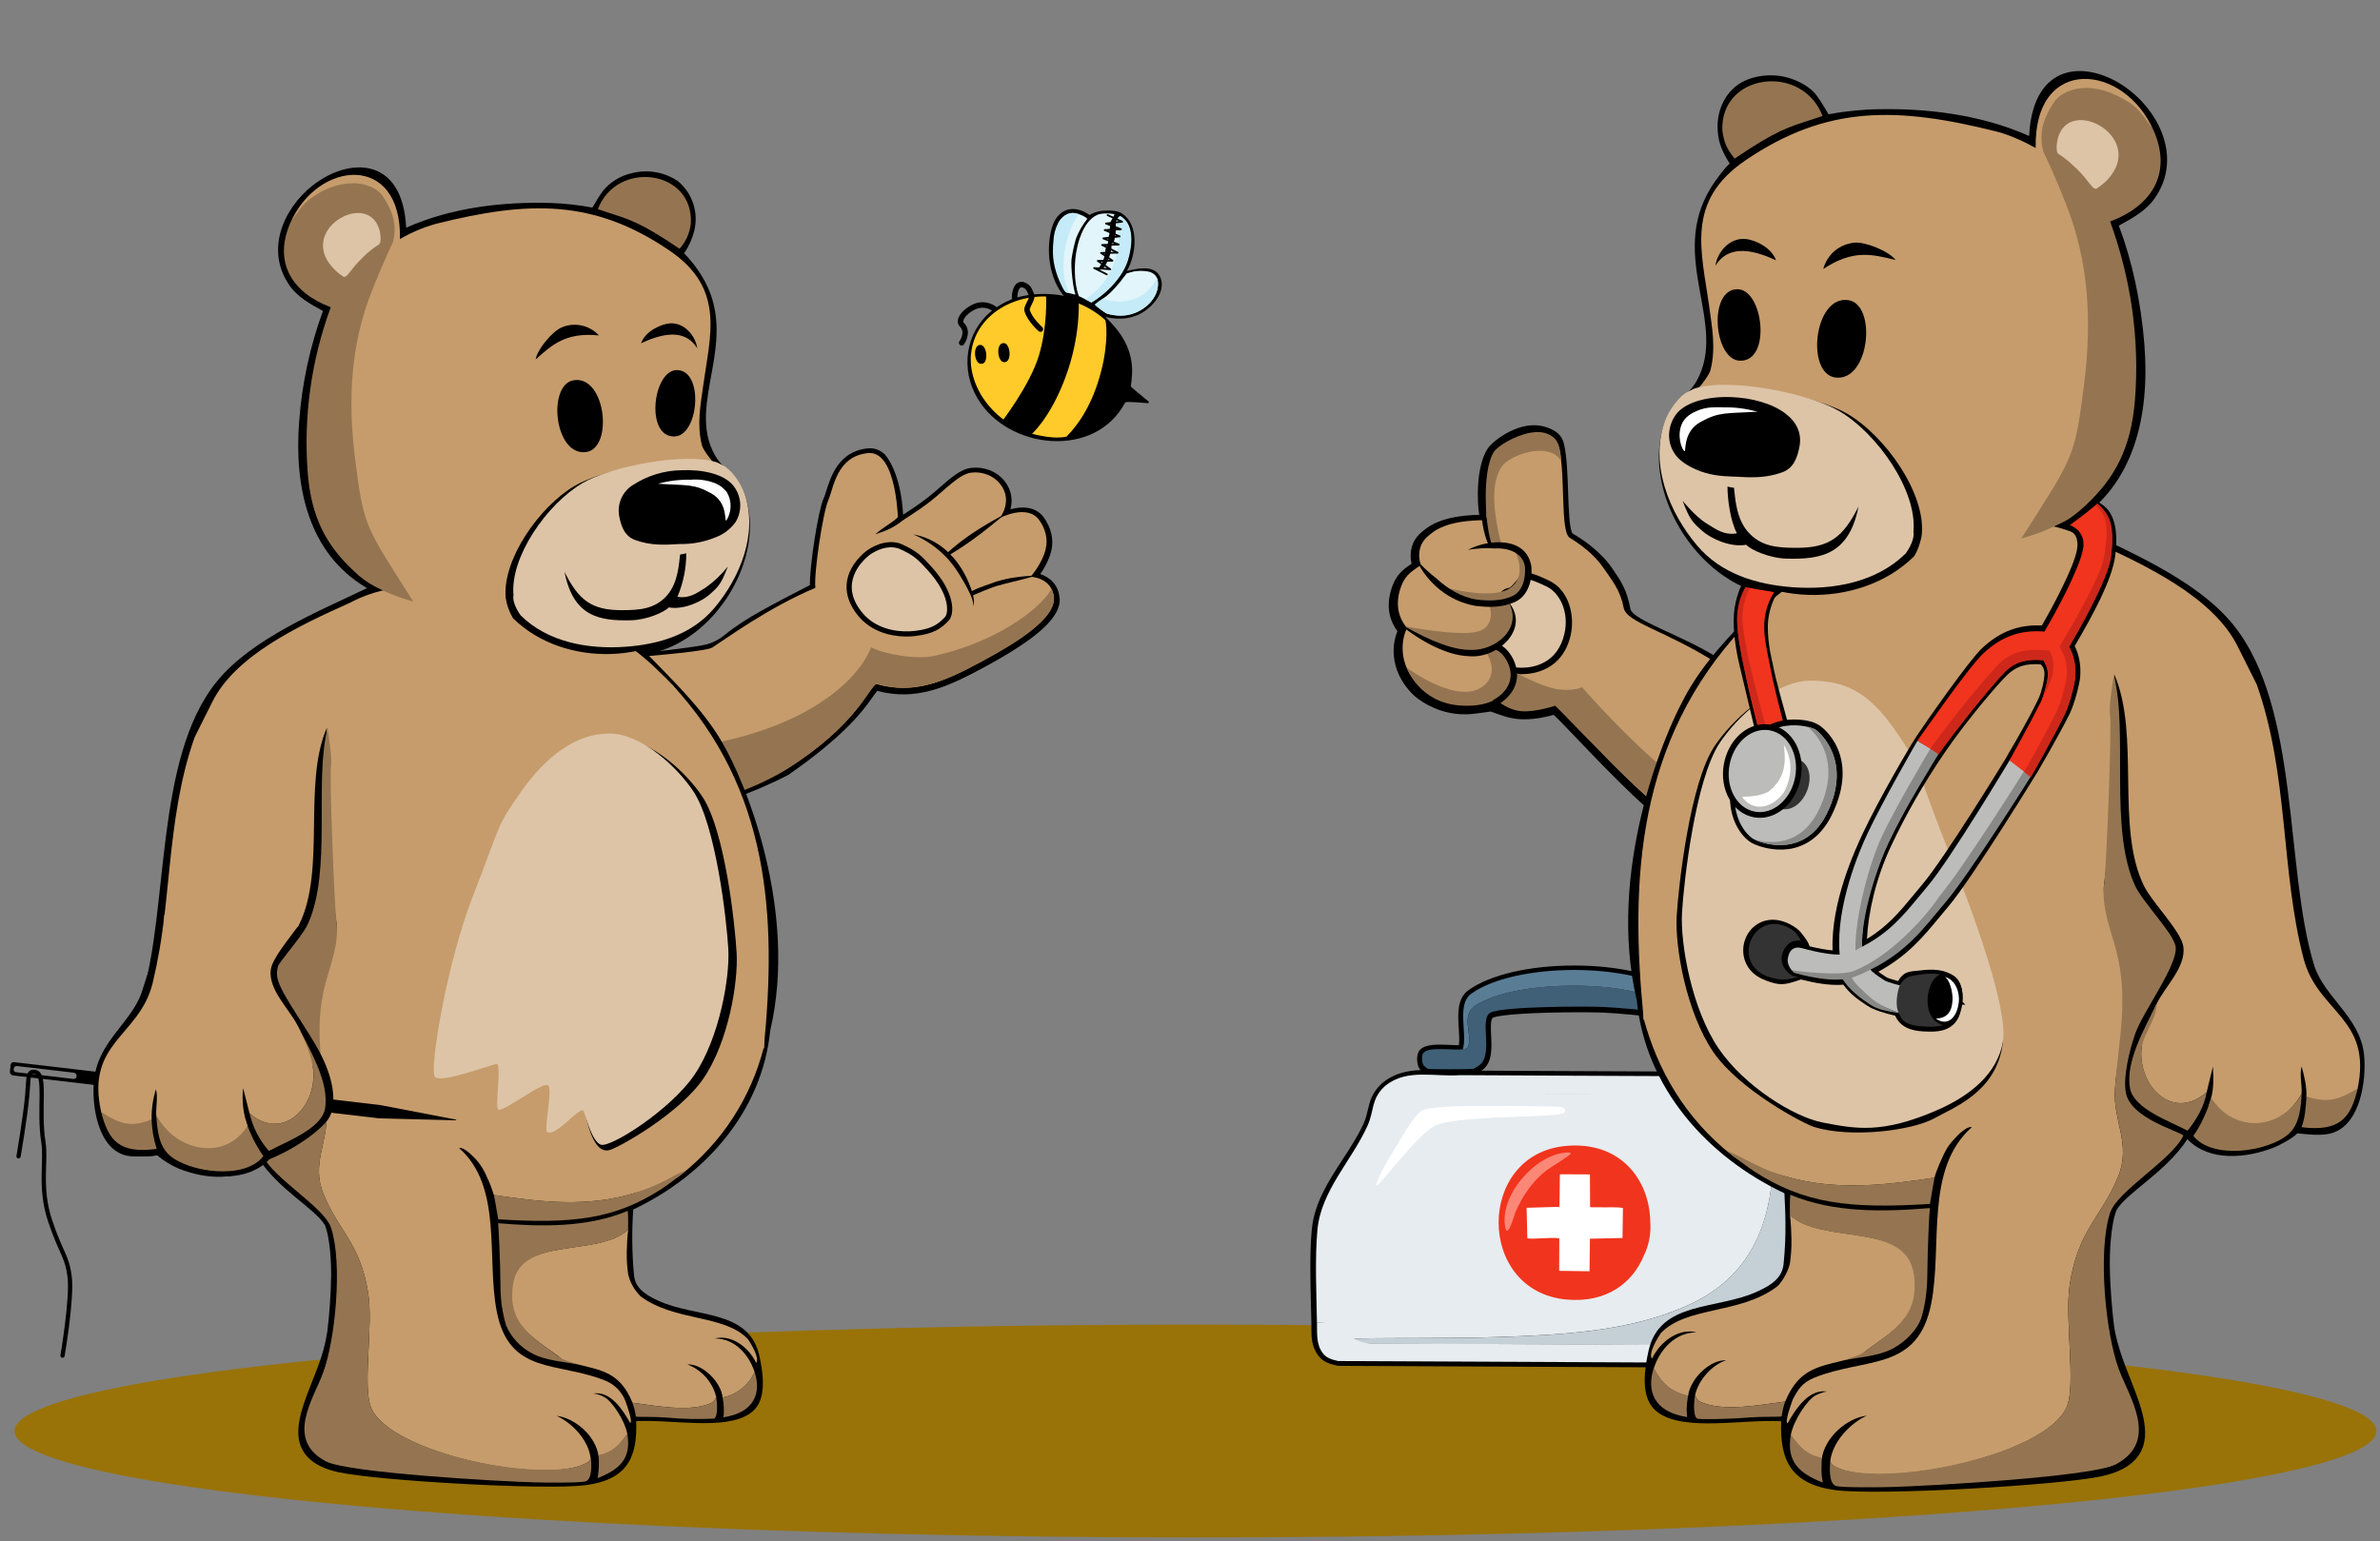 <?xml version="1.0" encoding="UTF-8"?>
<svg xmlns="http://www.w3.org/2000/svg" id="Ebene_1" version="1.1" viewBox="0 0 668.82 433.24">
  <rect x="0" y="0" width="668.82" height="433.24" fill="#808080" stroke="none"/>
  <defs>
    <style>
      .st0 {
        fill: #997308;
      }

      .st1 {
        fill: #f4ebe2;
      }

      .st2 {
        stroke-width: 1.2px;
      }

      .st2, .st3, .st4, .st5, .st6, .st7 {
        stroke-miterlimit: 10;
      }

      .st2, .st3, .st4, .st5, .st8 {
        stroke: #000;
      }

      .st2, .st3, .st4, .st6, .st8, .st7 {
        fill: none;
      }

      .st2, .st3, .st4, .st8 {
        stroke-linecap: round;
      }

      .st9 {
        fill: #c69c6c;
      }

      .st10 {
        fill: #bcbcbb;
      }

      .st11 {
        fill: #e6ecef;
      }

      .st12 {
        fill: #e1f5fb;
      }

      .st13 {
        fill: #c5cfd6;
      }

      .st14 {
        fill: #5a7d96;
      }

      .st15 {
        fill: #957551;
      }

      .st16 {
        fill: #f1341d;
      }

      .st3 {
        stroke-width: 1.5px;
      }

      .st4 {
        stroke-width: 1.8px;
      }

      .st5 {
        stroke-width: 1.3px;
      }

      .st17 {
        fill: #ffcb2a;
      }

      .st18 {
        fill: #898988;
      }

      .st19 {
        fill: #ddc4a7;
      }

      .st20 {
        fill: #fff;
      }

      .st6 {
        stroke: #1e69e2;
      }

      .st8 {
        stroke-linejoin: round;
        stroke-width: .5px;
      }

      .st21 {
        fill: #8c3a13;
      }

      .st22 {
        fill: #fb8777;
      }

      .st7 {
        stroke: #898988;
        stroke-width: 3px;
      }

      .st23 {
        fill: #3f6077;
      }

      .st24 {
        fill: #c4ebf7;
      }

      .st25 {
        fill: #333;
      }

      .st26 {
        fill: #ce281b;
      }
    </style>
  </defs>
  <ellipse id="Ellipse_16" class="st0" cx="335.96" cy="402.22" rx="331.87" ry="29.92"></ellipse>
  <g>
    <g>
      <path d="M475.07,302.19c-2.32,0-3.84-.07-4.67-.22-.55-.1-2.78-1.38-3.1-1.7-1.98-1.94-1.83-5.47-1.68-8.89.07-1.69.21-4.83-.43-5.21-1.25-.6-11.05-1.4-14.81-1.56-1.34-.05-3.73-.09-6.4-.09-12.45,0-22.49.63-24.4,1.51-.78.36-.65,3.07-.55,5.04.17,3.47.36,7.41-2.26,9.53-.01.01-1.65,1.24-2.51,1.39-.7.12-4.96.14-6.75.14-5.89,0-6.38-.11-6.55-.15-.61-.14-1.84-1.28-1.94-1.41-.87-1.16-1.06-3.59-.38-4.91.92-1.8,3.58-2.04,6.05-2.04.96,0,1.93.04,2.87.08.79.03,1.54.06,2.18.06h.23c.19-1.31.08-2.97-.03-4.71-.25-3.94-.53-8.4,2.72-10.74,6.03-4.34,17.13-6.93,29.69-6.93s23.61,2.58,29.62,6.91c3.26,2.35,2.97,7.09,2.72,11.27-.09,1.54-.18,2.99-.07,4.13.18,0,.38.01.6.01.69,0,1.44-.04,2.23-.07.82-.04,1.66-.08,2.48-.08,1.96,0,4.37.21,5.6,1.89.84,1.14.95,2.72.33,4.68l-.3.95-.65.03s-.08.06-.12.09c-.46.38-.94.77-1.59.8-1.46.07-5.04.21-8.14.21h0Z"></path>
      <g>
        <path class="st23" d="M473.99,294.91c4.46.37,12.56-1.95,10.49,4.62-.27.01-1.03.86-1.37.88-2.53.12-10.38.39-12.48,0-.2-.04-2.2-1.15-2.37-1.32-3-2.93.42-12.64-2.38-14.31-1.47-.87-13.05-1.66-15.48-1.76-5.17-.21-27.74-.16-31.45,1.55-3.44,1.59.86,11.54-3.11,14.75-.31.25-1.54,1.04-1.87,1.1-.86.15-12.05.16-12.73,0-.07-.02-1.08-.82-1.12-.88-.57-.75-.67-2.6-.25-3.41,1.12-2.18,8.79-.8,11.23-1.22.54-.09,1.32-.27,1.5-.77,1.29-3.63-2.4-8.92,2.37-11.78,10.02-6.01,31.22-6.33,42.68-3.98,2.83.58,12.89,3.45,13.86,5.83,1.16,2.87-2.42,10.27,2.5,10.68l-.02.02Z"></path>
        <path class="st14" d="M473.99,294.91c-4.92-.41-1.34-7.81-2.5-10.68-.96-2.38-11.02-5.25-13.86-5.83-11.46-2.35-32.66-2.03-42.68,3.98-4.77,2.86-1.07,8.15-2.37,11.78-.18.5-.96.68-1.5.77,1.36-4.37-1.84-12.6,2.37-15.63,12.31-8.86,45.34-8.92,57.66-.02,3.85,2.78,1.51,10.67,2.13,14.86.07.47.03.81.75.77h0Z"></path>
      </g>
    </g>
    <g>
      <path d="M376.02,383.89l-.18-.04c-2.15-.47-4.04-1.02-5.43-2.89-1.89-2.54-1.89-5.3-1.89-7.96v-1.4c-.03-1.43-.07-2.93-.11-4.47-.18-7.03-.38-14.99.23-21.54.7-7.49,4.77-13.73,8.7-19.77,2.09-3.21,4.26-6.53,5.82-9.94.62-1.35.92-2.63,1.21-3.87.56-2.41,1.15-4.91,3.95-7.49,0,0,.07-.07.16-.13l.07-.05c.07-.06.18-.15.25-.2.13-.11.2-.16.24-.19,3.79-2.86,8.15-3.23,11.9-3.21,1.26,0,2.54.06,3.79.11s2.53.11,3.79.11c.96,0,1.81-.02,2.6-.07l.89-.06.05.07c1.56.01,6.03.04,18.03.1,17.74.08,42.37.19,42.89.19,1.99-.07,4.29-.1,6.62-.09s4.66-.24,6.63.15c2.82.56,2.76.3,6.28,1.91,5.35,2.46,5.52,6.21,6.35,9.5,1.7,6.67,8.66,15.55,9.12,16.31,3.12,5.09,6.08,10.07,6.86,16.3.77,6.21.77,9.75.46,16.27-.22,4.61-.05,10.4-.05,10.4,1.05,3.74.23,8-6.04,12.56l-.16.03-133.02-.63h-.01Z"></path>
      <path class="st11" d="M483.83,302.53c-3.99-.18-8.91-.2-12.9-.06-.19,0-60.53-.24-60.56-.28-7.37.51-14.85-1.82-20.8,2.77-.04.03-.12.1-.18.15-.05.04-.13.11-.18.15-.07.06-.16.13-.18.15-3.75,3.55-2.84,6.76-4.71,10.93-4.42,9.88-13.1,18.26-14.11,29.39-.72,7.93-.27,17.97-.12,26.06.41-.04,2.67-.04,2.73-.03,2.6.07,3.13-.11,4.08-.16-.9-6.75-.47-26.1,1.58-32.47,1.8-5.58,11.83-22.25,15.71-27.42,1.81-2.41,4.08-3.69,7.46-4.27l79.73.37c1.06.23,2.12.4,3.13.77,1.08-2.2,1-4.6-.69-6.05h0Z"></path>
      <path d="M484.51,308.58c4.31,1.57,9.01,11.45,11.22,15.31,2.92,5.1,7.44,12.06,8.7,17.49,1.38,5.92,1.73,24.22.76,30.21-.51,3.15-4.22,5.98-7.82,6.53l-112.52-.52c-2.32-.16-4.24-1.05-5.91-2.4-1.22-.99-2-3.33-2.04-3.6-.9-6.75-.47-26.1,1.58-32.47,1.8-5.58,11.83-22.25,15.71-27.42,1.81-2.41,4.08-3.69,7.46-4.27l79.73.37c1.06.23,2.12.4,3.13.77h0Z"></path>
      <path class="st13" d="M499.85,378.19c3.59-.76,6.81-3.51,7.14-6.68.82-7.71.62-27.39-2.24-34.41-1.49-3.66-4.42-7.66-6.41-11.21-.5,16.42-5.29,32.35-23.55,40.77-16.57,7.64-35.91,8.57-54.52,9.16-13.68.43-27.4.12-41.09.43,1.01.66,1.71,1.07,3.23,1.4l117.44.54h0Z"></path>
      <path class="st11" d="M512.24,345.03c-.83-6.83-4.65-12.41-8.15-18.39-1.67-2.85-4.51-6.25-5.69-9.16-2.05-5.1-.02-10.16-6.57-13.25-3.17-1.49-4.5-1.54-8.05-1.7.41,1.78.66,2.59.69,5.27-.23-.06-.47-.12-.73-.17l-83.46-.39c-4.23.75-5.73,2.9-7.69,5.75-6.46,9.39-15.85,24.1-16.6,34.78-.26,3.77-.69,18.17.06,23.66-1.75,0-5.64.33-5.95.36.06,3.04-.26,5.94,1.57,8.47,1.04,1.43,2.47,1.85,4.38,2.29l130.03.6c3.02-.57,5.23-2.29,6.02-4.81-.43-10.68,1.43-22.76.15-33.31h-.01ZM505.14,371.58c-.51,3.15-4.22,5.98-7.82,6.53l-112.47-.52c-1.66-.12-3.11-.59-4.37-1.37,13.26-.26,26.55.02,39.81-.41,18.61-.59,37.95-1.52,54.52-9.16,17.39-8.02,22.56-22.85,23.44-38.43,2.52,4.31,5.22,9.14,6.15,13.14,1.37,5.92,1.73,24.22.76,30.21h-.02Z"></path>
      <path class="st20" d="M436.15,311.02c.9.02,3.39-.11,3.67.85.33,1.11-1.31,1.33-2.25,1.42-7.91.81-28.47.52-34.08,3-3.74,1.66-10.36,10.08-14.29,14.52-.23.26-2.08,2.77-2.5,2.22,1.2-3.8,4.22-8.38,6.3-11.87,1.21-2.02,4.73-8.27,6.76-9.11,3.39-1.39,15.97-1.14,20.46-1.18,5.21-.05,10.8.03,15.92.14h.01Z"></path>
      <path class="st16" d="M463.73,342.94c-.33-11.23-8.18-22.2-23.62-20.86-25.27,2.19-25.36,40.87.11,43.18,11.34,1.02,18.59-4.72,21.72-12.34,1.44-2.94,2.13-6.3,1.78-9.98h.01Z"></path>
      <path class="st20" d="M449.34,339.33c-.38-.02-2.39.07-2.5-.09l-.04-9.15-8.45-.04-.12,9.15-9.23.27.2,8.53c1.01.46,7.01-.33,8.68.04.1.02.28-.02.31,0l-.04,9.15,8.53.12.12-9.15,9.15-.19.12-8.45c-2.23-.35-4.49-.09-6.73-.19h0Z"></path>
      <path class="st22" d="M440.1,323.95c.4-.03,1.04-.11,1.33.24.15.42-6.06,4.13-6.83,4.74-4.07,3.21-6.64,7.08-8.74,11.77-.19.42-2.17,7.65-2.84,4.37-1.82-8.88,8.29-20.53,17.07-21.12h0Z"></path>
    </g>
  </g>
  <g>
    <path d="M297.75,168.08c-.32-3.98-3-5.92-5.43-6.72,1.1-1.56,2.5-3.95,3.12-6.58.74-3.14-.06-6.57-2.16-9.4-2.42-3.26-6.44-3.01-9.33-2.24.61-2.29.51-5.2-1.66-7.93-2.16-2.72-5.69-4.11-9.42-3.69-2.88.32-5.77,2.85-8.83,5.53-1.07.93-2.19,1.91-3.29,2.77-2.4,1.88-5.14,3.68-6.96,4.86-.65-11.87-4.77-16.64-5.27-17.08-1.39-1.23-2.98-1.76-4.76-1.57-8.2.86-10.32,8.1-11.58,11.99-.27.84-.5,1.56-.75,2.12-1.55,3.54-3.87,18.67-3.84,24.31-10.56,5.47-18.12,9.28-23.73,13.84-1.89,1.53-2.93,1.98-4.35,2.53-2.61,1.26-32.02,4.34-49.9,4.77l-1.62.05,6.44,45.1s4.86.63,11.09,1.13c6.95.56,18.24-.75,26.06-2.8,17.83-4.67,29.99-11.3,29.99-11.3,15.21-10.6,20.63-17.52,23.43-21.54.54-.76,1.12-1.6,1.52-2.05,10.97,2.92,19.7-1.06,29.93-6.58,15.18-8.18,21.76-14.2,21.33-19.51h-.03Z"></path>
    <path class="st9" d="M156,228.66s16.65,3.17,32.33-.92c12.61-3.28,25.94-7.33,32.64-11.54,19.75-12.43,22.92-22.83,25.23-23.96,10.75,3.13,19.32-.77,29.45-6.23,10.14-5.47,20.96-12.39,20.5-18.06-.46-5.66-6.55-5.85-6.55-5.85,0,0,3.29-3.61,4.27-7.84.64-2.72-.05-5.68-1.91-8.18-3.33-4.49-10.98-.51-10.98-.51,0,0,3.85-4.81.05-9.58-1.59-1.99-4.45-3.55-8.1-3.14-3.35.37-7.31,4.8-11.36,7.97s-9.18,6.22-9.18,6.22c0,0-.18-20.56-8.5-19.69-8.83.92-9.6,9.76-11.11,13.21-1.53,3.47-4.12,20.56-3.65,24.66-13.07,5.52-24.4,13.82-28.97,16.78-2.9,1.89-50.19,4.73-50.19,4.73l6.02,41.96h0v-.02h.01Z"></path>
    <path d="M273.6,170.47c-.1-2.32-1.45-4.44-2.48-6.46-1.69-2.97-3.55-5.91-6.07-8.25-2.52-2.38-5.17-4.13-8.36-5.55,7.36,1.33,12.61,6.69,15.47,13.41.89,2.13,1.86,4.5,1.44,6.85h0Z"></path>
    <path d="M254.41,145.58c-2.8,2.58-4.83,3.38-8.43,4.6,2.3-2.13,4.95-3.26,6.53-5.03.44-.51,1.27.65,1.91.43h-.01Z"></path>
    <path d="M282.59,144.38c-4.9,4.09-9.93,8.14-15.83,11.62-.28.17-.43-.58-.74-.43,4.94-4.57,10.63-8.03,16.57-11.18h0Z"></path>
    <path d="M291.21,161.75c-3.75,1.22-7.56,1.9-11.31,3-1.93.66-4.19,1.59-6.45,2.56-.27.11-.28-1.2-.53-1.05,2.39-1.31,4.56-1.82,6.79-2.7,3.77-1.21,7.54-1.63,11.49-1.79h0v-.02Z"></path>
    <g>
      <path class="st19" d="M255.63,178.18c-2.67.11-9.37-.17-13.74-5.33-4.75-5.59-4.31-11.71,1.22-16.77l.06-.06c1.02-.94,3.76-2.77,6.82-2.9.95-.04,1.88.08,2.75.37,4.59,2,5.76,3.3,8.6,6.45,6.56,7.26,5.97,12.67,4.7,14.03-2.11,2.24-4.05,3.49-8.77,4.08-.55.06-1.1.11-1.66.14h.02,0Z"></path>
      <path d="M250.03,153.83c.8-.04,1.66.06,2.5.33,4.32,1.88,5.4,3.06,8.3,6.25,6.24,6.92,5.73,11.96,4.7,13.06-2.02,2.15-3.86,3.29-8.32,3.85-.51.06-1.04.11-1.59.13-4.38.18-9.7-.99-13.16-5.07-7.19-8.47.24-14.93,1.23-15.84.78-.73,3.37-2.58,6.36-2.71M249.98,152.39h0c-4.09.18-7.15,2.97-7.28,3.09l-.06.06c-5.84,5.36-6.32,11.84-1.29,17.77,4.59,5.39,11.54,5.7,14.32,5.58.57-.03,1.15-.07,1.71-.15,4.91-.61,7.02-1.98,9.19-4.29,1.88-2,1.67-7.97-4.69-15.01-2.83-3.13-4.12-4.57-8.79-6.61l-.06-.03-.06-.03c-.96-.31-1.96-.44-3.01-.4h0l.02.02Z"></path>
    </g>
    <path class="st15" d="M153.33,210.79c-.63.13,16.7.93,23.86.68,44.53-1.54,63.48-18.9,67.6-29.53,4.16,2.13,12.98,3.46,17.66,2.42,19.95-4.45,31.19-14.98,32.97-18.82,4.22,6.89-9.43,14.95-19.58,20.41-10.14,5.47-18.71,9.37-29.45,6.23-2.3,1.13-5.47,11.53-25.23,23.96-11.16,7.02-25.8,10.41-32.41,12.03-15.13,3.7-32.88.49-32.88.49l-2.54-17.89h0v.02Z"></path>
  </g>
  <path id="Pfad_2121" class="st15" d="M41.75,314.67c-5.8,1.93-8.62.67-13.39-2.08,1.86,7.88,4.77,11.3,14.65,10.14-.79-2.62-1.22-5.31-1.26-8.04"></path>
  <path id="Pfad_2134" d="M182,183.84c19.17-3.51,33.3-27.26,27.39-44.59-1.84-5.37-6.23-7.24-8.53-11.37-8.21-14.81,7.51-32.06-3.65-50.33-1.41-2.29-3.08-4.44-4.96-6.36,1.31-1.91,2.27-4.05,2.84-6.31,1.29-5.2-.53-10.65-4.67-14.03-3.91-2.6-8.77-3.36-13.28-2.07-3.03.75-5.74,2.48-7.73,4.89-1.67,2.39-2.1,3.34-2.93,4.67-3.86-.72-7.75-1.15-11.67-1.29-13.58-.4-27.98,1.29-40.67,6.95-1-20.36-16.37-19.79-26.43-11.75-8.16,6.5-13.3,18.29-6.2,28.19,2.31,3.22,5.87,5.1,9.24,6.97-3.65,9.98-5.9,20.43-6.68,31.03-1.43,18.38,2.57,36.93,18.6,46.58l.45.29c-13.7,6.59-32.46,14.2-42.25,26.31-17.49,21.6-13.34,63.83-21.11,88.87-2.55,8.24-11.88,13.44-12.99,23.13-.75,6.54.91,19.55,9.53,20.91,2.62.26,5.25.19,7.85-.21,1.82,1.55,3.87,2.81,6.09,3.7,7.28,2.86,16.87,3.77,22.59-2.15,5.58,8.53,15.66,13.87,18.36,18.31,1.02,1.82,1.91,7.97,1.86,14.22-.08,5.26-.43,10.52-1.05,15.73-.51,3.38-1.39,6.68-2.62,9.86-2.6,7.09-6.45,14.71-5.37,20.68.78,4.25,4.08,7.59,11.1,9.12,11.06,2.41,58.3,5.1,69.4,3.65,11.67-1.51,14.65-7.71,14.27-18,9.9-.57,24.93,2.72,31.99-2.17,3.65-2.53,4.54-7.43,2.63-16.15-2.92-13.28-17.95-10.6-28.6-15.62-3.82-1.75-6.3-3.65-6.64-7.11-.57-6.12-.64-12.29-.22-18.43,20.15-9.55,36.22-27.47,38.51-50.35,7.8-33.27-6.63-69.65-13.99-81.77-5.45-8.98-13.09-16.25-20.29-23.73l-.21-.24h.05v-.02l.02-.02h-.03Z"></path>
  <path id="Pfad_2135" class="st1" d="M188.69,192.19c23.97,28.31,27.28,66.88,25.97,102.67"></path>
  <path id="Pfad_2136" class="st9" d="M176.53,358.17c-.31-2.06-.43-4.15-.4-6.23.05-2.1.14-4.11.4-6.35-8.28,7.9-30.98,1.61-32.87,15.62-1.41,10.55,5.73,14.51,12.79,19.67,1.07.78.62.53,1.84,1.46,9,2.93,15.28,1.82,19.46,11.93,6.16.76,15.3,2.62,21.3.4,1.41-.53,1.6-.64,2.23-2.03-1.05-4.2-4.08-7.61-8.12-9.14,4.32-.24,9.48,5.01,9.91,9.28,3.99-.76,7.35-3.44,8.98-7.16-1.63-4.97-5.58-9.41-11.19-9.42,4.51-1.15,9.39,2.2,11.64,6.87,1.05-1.36-1.5-5.47-2.29-6.66-6.69-7.04-20.47-4.87-30.15-12.02-1.75-1.7-2.98-3.87-3.54-6.25"></path>
  <path id="Pfad_2137" class="st9" d="M188.68,192.21c27.76,29.74,29.57,65.89,25.97,102.12-3.6,14.19-11.79,26.8-23.29,35.86-3.35,2.62-8.88,3.92-13.44,5.28-13.13,3.87-25.89,2.41-39.15.4-.53-1.8-1.19-3.56-2.03-5.23-.89-2.18-2.25-4.15-3.96-5.75-.57-.62-2.77-2.58-3.75-2.2,12.32,10.89,7.62,30.84,10.57,45.93,3.51,17.93,17,14.01,30.46,19.41,2.58,1.03,4.63,3.08,5.66,5.66.54,1.56,2.12,5.85,1.39,6.3-2.1-3.77-5.53-9.05-10.34-8.33,1.07.12,2.1.48,3.05,1.02,1.99.98,5.68,6.28,6.47,10.39-2.17,2.91-3.89,5.23-8.09,6.2-.74-5.61-6.55-10.7-11.77-11.32,4.37,1.99,8.91,6.81,9.53,11.77-.14.98-.51,1.13-1.41,1.61-11.34,6.02-54.76-2.76-60.25-15.62-2.5-5.9.6-22.94-.81-32.06-2.23-14.28-8.31-17.55-12.58-28-3.51-8.57,1.32-14.51.81-22.72-.78-12.46-5.95-22.68-2.43-35.83,1.43-5.34,5.97-12.58,5.26-17.74-2.67-19.1-3.56-43.37-2.67-54.86-6.9,15.81-.22,40-7.8,55.31-2.12,4.29-9.74,11.84-10.25,15.81-.67,5.32,4.82,10.36,7.02,14.92,1.7,3.58,3.68,8.02,3.96,11.83.74,9.93-8.42,18.78-17.04,11.16l-1.61-6.69c-.41,3.38-.05,6.81,1.05,10.03-6.26,9.62-19.19,6.31-24.18-2.93-.14-2.39.55-4.8,0-7.09-.84,2.58-1.27,5.3-1.26,8-5.75,2.25-8.64.93-13.36-2.12-3.94-18.6,10.36-19.88,14.06-33.99,6.01-22.96,3.86-47.86,12.23-71.54l4.96-9.91c6.38-12.91,24.07-21.34,38.55-27.81,3.63-1.94,7.56-3.29,11.62-3.99-10.96-7.95-13.51-21-17.4-33.06-5.25-16.26,1.58-40.2,10.63-54.46,2.07-3.25,5.92-5.85,6.49-9.53.45-2.71.32-5.47-.4-8.12-.33-1.08-1.19-2.53-1.61-3.54-2.87-6.97-12.15-4.83-17.65-2.13-3.29,2.12-6.11,4.89-8.33,8.12,7.59-17.74,31.34-20.05,30.84,4.42,3.22-1.88,6.66-3.34,10.25-4.32,25.88-6.47,44.21-6.95,65.51,7.56,15.75,10.72,11.4,23.77,9.43,38.1-.74,5.37-1.79,10.79-.36,16.54.46,1.89,3.72,5.39,4.87,7.02-8.78-2.68-27.85,3.62-35.95,8.28-8.86,5.09-20.55,20.81-20.37,31.49,12.94,2.58,24.59,1.86,40.1,17.54,1.03.94,1.88,1.84,2.84,2.84"></path>
  <path id="Pfad_2138" d="M157.94,91.98c-2.6,1.03-6.9,6.07-7.42,9.04,4.59-4.05,8.35-7.69,17.79-6.74-2.63-2.87-6.78-3.79-10.38-2.29"></path>
  <path id="Pfad_2139" d="M188.13,90.9c-1.99.16-6.64,1.91-8,5.58,5.26-2.43,12.18-4.54,15.81,1.43-.5-3.57-3.65-7.35-7.81-7.02"></path>
  <path id="Pfad_2140" d="M161.35,106.85c-7.61,1.03-5.68,21.24,3.25,20.22,7.83-.89,5.71-21.43-3.25-20.22"></path>
  <path id="Pfad_2141" d="M190.22,104.02c-6.79,0-8.99,19.02-.6,18.65,6.79-.29,8.28-18.64.6-18.65"></path>
  <path id="Pfad_2142" d="M207.06,139.45c3.87,11.2-1.22,23.64-8.53,32.27-13.01,15.37-40.06,16.2-54.38,2.03-1.03-1.74-1.74-3.67-2.03-5.68h0c-1.02-10.68,9.34-25.62,19.41-31.53,7.85-4.61,28.76-8.8,37.8-5.8.08.03,1.32.65,1.61.81,2.57,1.31,5.16,5.23,6.09,7.91"></path>
  <path id="Pfad_2143" d="M173.67,207.68c-9.33,0-14.3,6.61-20.96,16.07-7.47,10.58-.98,13.82-12.32,29.99-11.34,16.16.67,46.82,2.07,46.82s13.04,4.49,14.2,6.12,5.95-2.79,6.39-.64c1.26,5.93,2.87,18.69,8.28,17.19,2.7-.75,19.64-10.26,26.36-20.12,7-10.25,9.78-27.03,9.32-35.18s-3.3-34.41-9.6-43.96c-4.3-6.54-14.44-16.31-23.77-16.31"></path>
  <path id="Pfad_2144" class="st19" d="M209.22,138.69c3.87,11.2-1.22,23.64-8.53,32.27-6.16,7.27-15.26,10.12-24.83,10.82-10.7.79-21.99-1.34-29.53-8.8,0,0-2.48-3.24-2.03-5.68h0c-1.02-10.68,9.34-25.62,19.41-31.53,7.85-4.61,28.76-8.8,37.8-5.8.08.03,1.32.65,1.61.81,2.57,1.31,5.16,5.23,6.09,7.91"></path>
  <path id="Pfad_2145" d="M191.12,155.83c-.31,2.1-.41,7.78-3.62,11.46-3.39,3.89-7.7,4.21-12.8,4.21-8.45,0-12.08-2.79-16.06-10.74,2.5,12.82,10.19,13.76,18.64,13.58,4.51-.1,9.41-2.27,10.65-3.62,4.46.79,9.53-1.91,11.34-3.51,2.71-2.39,3.35-2.98,5.26-7.97-1.79,2.25-3.87,4.24-6.21,5.9-2.55,1.56-4.51,3.15-7.95,2.6,1.64-3.86,2.49-8.02,2.48-12.23-.55.14-1.12.27-1.69.35"></path>
  <path id="Pfad_2146" class="st15" d="M194.15,62.63c.64-15.02-20.87-17.68-26.14-3.84.83.27,1.22.41,1.84.62,7.38,2.39,9.9,2.96,21.11,10.51,1.84-2.03,2.95-4.58,3.2-7.3"></path>
  <path id="Pfad_2147" class="st15" d="M177.72,394.28c.48,1.24.79,2.55.96,3.86.46.22,4.18-.05,8.96.32,4.32.4,8.67.5,13.01.27,1.24-.54.84-4.94.6-6.09-.64,1.41-.81,1.5-2.23,2.03-5.99,2.22-15.13.36-21.3-.4"></path>
  <path id="Pfad_2148" class="st15" d="M203.07,392.77c.36,1.84.45,3.73.24,5.59,8.85-1.37,10.62-6.94,8.74-12.8-1.63,3.73-4.97,6.42-8.96,7.21"></path>
  <path id="Pfad_2149" class="st15" d="M176.29,402.97c-2.39,3.17-3.89,5.06-8.09,6.02.21,2.15.11,4.34-.27,6.47,6.38-2.52,9.52-5.58,8.35-12.48"></path>
  <path id="Pfad_2150" class="st15" d="M165.98,409.71c-.29.96-.32,1.07-1.41,1.61-11.51,5.73-54.76-2.76-60.26-15.62-2.52-5.9.6-22.94-.81-32.06-2.23-14.28-8.31-17.55-12.58-28-3.51-8.57,1.32-14.51.81-22.72-.78-12.46-3.78-23.39-.26-36.52,1.43-5.34,3.82-11.32,3.11-17.02s-1.99-41.1-1.58-43.9-.62-7.92-.94-10.77c-3.86,14.85,1.32,40.16-5.59,55.1-1.91,4.13-10.06,12.44-10.55,15.83-.67,4.68,8.5,16.88,10.55,22.72,1.43,4.08,3.24,11.24,2.44,15.42-1.27,6.69-13.7,9.86-14.99,11.15,2.91,6.28,17.23,14.42,19.12,20.17,3.29,10.07,1.17,31.55-2.25,40.75-2.76,7.43-10.68,18.78.76,24.88,6.07,3.25,49.17,5.68,58.84,5.92,2.44.07,12.66.19,14.18-.29,1.89-.59,1.67-4.89,1.45-6.61"></path>
  <path id="Pfad_2151" class="st15" d="M192.91,328.92c-1.22.45-2.44.98-3.58,1.61-3.62,2.03-7.43,3.67-11.38,4.91-13.13,3.87-25.89,2.41-39.15.4.26,1.39.55,2.89,1.21,6.87,21.27,1.34,32.92-.14,45.88-8.53,1.84-1.19,5.16-3.72,7.04-5.3"></path>
  <path id="Pfad_2152" class="st15" d="M66.6,315.08c-6.26,9.62-18.6,8.12-23.59-1.13.22,3.58.48,7.92,3.44,10.55,5.18,4.58,19.82,6.81,24.82.46-2.07-3.03-3.65-6.36-4.67-9.88"></path>
  <path id="Pfad_2153" class="st15" d="M67.77,313.53c.79,3.73,2.5,7.19,4.99,10.07,4.67-2.46,13.98-5.73,15-10.96,1.37-6.97-3.96-15.96-6.92-22.11-.11,3.91,3.68,8.02,3.96,11.83.74,9.93-8.42,18.78-17.04,11.16"></path>
  <path id="Pfad_2154" class="st15" d="M176.51,345.64c-.05-1.07.1-3.34-.1-5.31-11.38,4.77-24.33,4.48-36.43,3.48.12.86.6,10.03.67,17.88,0,3.67.54,7.32,1.56,10.82,1.45,3.39,4.03,6.17,7.32,7.88,3.92,2.15,9.5,2.36,12.75,3.13-3.11-1.27-3.72-.94-6.23-2.86-7.02-5.3-13.34-8.78-11.91-19.43,1.88-14.14,24.09-7.66,32.35-15.61"></path>
  <path id="Pfad_2155" class="st15" d="M116.16,169.1c-13.47-21.27-13.9-20.65-16.35-39.96-2.15-17.07-1.17-32.27,4.49-46.82,1.39-3.58,4.05-9.98,6.11-14.2,1.65-6.2-1.32-10.53-2.74-12.84s-4.99-3.89-8.66-3.78c-3.56.11-7,1.19-9.98,3.14-2.98,1.72-4.44,3.39-7.49,8.1-4.78,11.17.64,19.56,11.41,23.61-5.49,14.9-7.7,30.8-6.47,46.63,1.02,12.69,5.39,20.48,12.94,27.5,1.72,1.72,3.7,3.17,5.83,4.32,3.46,1.82,7.09,3.25,10.87,4.27"></path>
  <path id="Pfad_2156" d="M191.19,152.91c3.39.05,6.74-.59,9.88-1.88,2.27-.84,4.24-2.34,5.66-4.32,2.01-3.32,1.65-7.56-.89-10.49-2.65-2.98-8.35-4.3-14.22-4.06-4.94.05-9.77,1.53-13.9,4.25-2.91,1.88-4.35,5.34-3.7,8.72.55,2.81,1.46,5.59,4.58,6.69,4.39,1.55,8,1.36,12.58,1.08"></path>
  <path id="Pfad_2157" class="st19" d="M106.49,64.24c-3.29-10.29-21.32-.51-13.98,9.76,1.08,1.5,2.44,2.77,4.01,3.78,1.15.35,1.88-2.06,5.37-5.37,1.39-1.41,2.93-2.67,4.63-3.72.69-.45.46-3.01,0-4.44"></path>
  <path id="Pfad_2158" class="st20" d="M194.05,134.84c2.15-.19,4.32.07,6.38.78,1.51.5,2.84,1.43,3.82,2.7,1.45,2.44,1.41,5.49-.08,7.9-.75.93.67-4.8-4.32-7.56s-6.64-2.15-14.92-2.7c2.98-.81,6.04-1.19,9.14-1.12"></path>
  <path id="Pfad_2159" class="st19" d="M171.12,206.18c-9.33,0-17.83,6.61-24.49,16.07-7.47,10.58-5.39,8.35-13.75,29.65-7.21,18.38-12.31,48.64-10.68,50.73s16.02-3.56,17.43-3.56-.7,12.72.46,12.85c2.1.24,12.87-8.37,14.03-6.74s-1.39,12.44-.29,13.04c2.5,1.36,9.53-7.92,10.25-5.82s2.33,8.38,4.72,9.33c2.6,1.03,19.6-9.71,26.32-19.58,6.99-10.25,10.01-27.26,9.55-35.41s-3.49-34.73-9.79-44.28c-4.3-6.54-14.44-16.31-23.77-16.31"></path>
  <path id="Pfad_2183" d="M36.22,324.57c2.62.26,5.25.19,7.85-.21,1.82,1.55,3.87,2.81,6.09,3.7,7.28,2.86,16.87,3.77,22.59-2.15,8.52-3.44,13.82-7.99,15.54-10.15,2.25-2.84,2.39-8.81-.89-16.12-3.27-7.28-11.27-17.55-11.94-21.96-.89-5.82,7.11-13.18,7.11-13.18l-38.23-2.7c-1.22,11.2-2.01,10.09-4.68,18.74-2.55,8.24-11.88,13.44-12.99,23.13-.75,6.54.91,19.55,9.53,20.91"></path>
  <path id="Pfad_2184" class="st15" d="M66.53,315.15c-6.26,9.62-18.6,8.12-23.59-1.13.22,3.58.48,7.92,3.44,10.55,5.18,4.58,19.82,6.81,24.82.46-2.07-3.03-3.65-6.36-4.67-9.88"></path>
  <path id="Pfad_2185" class="st15" d="M67.67,313.6c.79,3.73,2.5,7.19,4.99,10.07,4.67-2.46,13.98-5.73,15-10.96,1.37-6.97-3.96-15.96-6.92-22.11-.11,3.91,3.68,8.02,3.96,11.83.74,9.93-8.42,18.78-17.04,11.16"></path>
  <path id="Pfad_2187" class="st9" d="M80.74,290.61c-2.2-4.56-7.69-9.6-7.02-14.92.36-2.93,4.63-7.83,7.69-11.91l-35.71-3.13c-.72,6.11-1.84,12.18-3.35,18.14-3.7,14.11-18,15.38-14.06,33.99,4.72,3.06,7.61,4.37,13.36,2.12-.02-2.72.4-5.42,1.26-8,.55,2.31-.14,4.72,0,7.09,4.99,9.24,17.9,12.55,24.18,2.93-1.1-3.22-1.46-6.64-1.05-10.03l1.61,6.69c8.62,7.62,17.78-1.22,17.04-11.16-.29-3.82-2.25-8.24-3.96-11.83"></path>
  <path id="Pfad_21211" class="st15" d="M41.78,314.85c-5.88,1.99-8.81.66-13.65-2.08,1.9,8.06,4.84,11.46,14.88,10.33-.76-2.74-1.14-5.5-1.22-8.24"></path>
  <path id="Pfad_21521" class="st15" d="M67.09,315.22c-6.35,9.77-18.96,8.24-23.97-1.14.19,3.59.47,8.06,3.51,10.71,5.31,4.65,20.19,6.92,25.22.47-2.08-3.03-3.69-6.44-4.74-10.05"></path>
  <path id="Pfad_21531" class="st15" d="M68.31,313.71c.85,3.79,2.56,7.3,5.11,10.24,4.74-2.47,14.21-5.78,15.27-11.18,1.42-7.11-3.99-16.2-7.02-22.45-.1,3.99,3.79,8.15,3.99,12.04.66,10.05-8.62,19.05-17.35,11.37"></path>
  <path id="Pfad_21831" d="M36.19,324.9c2.66.29,5.31.19,7.96-.19,1.9,1.62,3.99,2.84,6.16,3.79,7.4,2.93,17.15,3.79,22.94-2.18,8.62-3.51,14.02-8.15,15.83-10.33,2.27-2.84,2.47-9-.95-16.39-3.32-7.4-11.46-17.82-12.14-22.36-.95-5.88,7.21-13.46,7.21-13.46l-38.86-2.74c-1.22,11.37-2.08,10.24-4.74,19.05-2.56,8.34-12.04,13.65-13.17,23.51-.76,6.73.95,20,9.77,21.33"></path>
  <path id="Pfad_21841" class="st15" d="M67,315.32c-6.35,9.77-18.96,8.24-23.97-1.14.19,3.59.47,8.06,3.51,10.71,5.31,4.65,20.19,6.92,25.22.47-2.08-3.03-3.69-6.44-4.74-10.05"></path>
  <path id="Pfad_21851" class="st15" d="M68.12,313.81c.85,3.79,2.56,7.3,5.11,10.24,4.74-2.47,14.21-5.78,15.27-11.18,1.42-7.11-3.99-16.2-7.02-22.45-.1,3.99,3.79,8.15,3.99,12.04.76,10.05-8.53,19.05-17.35,11.37"></path>
  <path id="Pfad_21861" class="st15" d="M41.68,314.94c-5.88,1.99-8.81.66-13.65-2.08,1.9,8.06,4.84,11.46,14.88,10.33-.76-2.74-1.14-5.5-1.22-8.24"></path>
  <path id="Pfad_21871" class="st9" d="M81.49,290.4c-2.27-4.65-7.77-9.77-7.11-15.17.38-2.93,4.74-7.96,7.77-12.14l-36.3-3.22c-.76,6.25-1.9,12.42-3.41,18.48-3.79,14.31-18.3,15.64-14.31,34.59,4.84,3.13,7.77,4.45,13.55,2.18,0-2.74.38-5.5,1.33-8.15.56,2.37-.19,4.84,0,7.21,5.11,9.39,18.2,12.8,24.64,2.93-1.14-3.32-1.52-6.73-1.04-10.24l1.62,6.82c8.81,7.77,18.1-1.22,17.35-11.37-.38-3.79-2.37-8.34-4.08-11.95"></path>
  <g>
    <path d="M485.37,239c6.13.72,11.97-.14,14.79-1.25.48-.19.85-.59,1.1-1.18,2.22-5.42.47-32.61-5.41-45.78-.5-1.12-1.74-3.2-2.28-3.29-2.12-.35,1.19.31-3.58-.67-.9-.18-4.9-1.32-6.87-1.73-6.1-3.78-11.36-5.99-15.74-8.06-4.96-2.35-8.88-4.2-9.21-5.91-1.04-5.36-2.4-7.45-5.22-11.56-2.58-3.76-6.93-7.16-9.97-8.98-.37-.22-.71-.42-1.02-.61-.94-.85-1.15-7.29-1.29-11.55-.16-4.9-.32-9.97-1.17-13.66-.63-2.76-2.6-3.94-5.21-4.77-7.01-2.24-14.71,3.85-16.17,6-3.32,4.88-3.08,14.9-2.43,18.7-10.93.25-14.46,3.36-16.4,5.06l-.07.06c-2.4,2.1-3.31,5.27-2.55,8.63-2.77,1.86-4.65,3.41-5.85,7.69-.83,2.94-1.13,7.22,1.88,11.27-.53,1.29-1.27,3.71-1.01,6.85.31,3.88,2.08,7.58,5.11,10.69,1.72,1.77,6.24,4.96,12.25,5.67,3.56.42,6.01-.13,9.88-.63,2.51.88,4.6,1.77,7.36,2.08,2.63.29,6.29,0,10.32-1.15,1.28,1.17,3.64,3.65,6.54,6.68,8.96,9.38,22.5,23.57,31.12,28.08,3.28,1.72,7.02,2.83,11.12,3.31h-.02Z"></path>
    <path class="st9" d="M482.36,186.32c-14.31-9.1-25.27-11.32-26.07-15.46-.96-4.98-3.13-7.51-5.78-11.36s-6.7-6.71-9.39-8.35-1.16-17.4-2.99-25.36c-2.06-8.95-18.01-.34-18.96,3.54-1.01,4.14-1.65,14.69-1.37,16.87-11.51-.03-14.84,3.03-16.71,4.67-2.22,1.95-2.8,4.98-1.82,7.97-3.12,2.07-4.8,3.2-5.95,7.27-.77,2.75-1.01,6.74,2.09,10.43-1.43,2.71-2.93,9.84,3.39,16.33,1.96,2.02,10.53,8.32,21.73,3.44,3.14,3.07,8.01,4.03,16.39,1.82,3.89,3.12,25.46,28.12,36.93,34.12,9.4,4.92,20.64,3.31,24.12,1.95,2.65-1.04,2.72-29.35-3.21-42.63-1.86-4.16-11.71-4.8-12.4-5.24h0Z"></path>
    <path class="st3" d="M417.23,146.14c.52,4.34,1.85,6.86,1.85,6.86"></path>
    <g>
      <path class="st19" d="M427.58,188.58c-1.05,0-1.73-.11-1.76-.11-.76-.09-4.78-.68-5.46-2.85-.28-.87,0-1.78.83-2.7-.36-1.43-.14-4.71.65-9.78-.23-.85-.89-3.8.27-5.64.5-.78,1.26-1.27,2.22-1.42.69-.1,1.8-1.45,2.54-2.33.95-1.14,1.52-1.83,2.28-1.85h0c1.54,0,5.54,1.99,6,2.21,3.76,1.89,6.91,7.53,5.34,14.26-2.15,9.21-9.75,10.2-12.91,10.2h0Z"></path>
      <path d="M429.2,162.8c.91,0,3.57,1.13,5.55,2.12,3.63,1.82,6.28,7.21,4.87,13.25-1.99,8.5-8.87,9.51-12.04,9.51-.99,0-1.62-.1-1.62-.1,0,0-7.66-.92-3.63-4.52h0c-1.13,0,.44-9.97.44-9.97,0,0-1.67-5.6,1.71-6.11,1.77-.27,3.87-4.15,4.7-4.17h.02M429.2,161h-.07c-1.17.03-1.92.93-2.95,2.17-.5.61-1.55,1.87-2.02,2.03-1.18.18-2.17.81-2.81,1.82-1.28,2.02-.73,4.98-.43,6.17-.86,5.55-.91,8.18-.71,9.51-.98,1.29-.95,2.42-.71,3.2.82,2.61,4.93,3.31,6.22,3.47.18.03.86.12,1.86.12,3.38,0,11.49-1.06,13.79-10.9,1.25-5.36-.36-12.53-5.81-15.27-1.08-.54-4.73-2.31-6.36-2.31h0Z"></path>
    </g>
    <path class="st15" d="M427.87,199.92c-3.96-.19-6.96-2.89-6.96-2.89l5.14-7.95s7.08,3.94,11.57,4.62c4.49.68,6.96-.54,6.96-.54,0,0,27.77,31.91,40.85,33.6,13.08,1.69,12.09-7.43,12.09-7.43v13.87s-5.14,4.71-15.54,1.57c-8.24-.05-20.81-11.94-30.82-22.07-7.64-7.73-14.1-14.35-14.1-14.35,0,0-5.22,1.76-9.19,1.57h0Z"></path>
    <path class="st15" d="M395.38,187.69s3.28,9.72,14.84,10.6c10.54.81,14.35-4.52,15.3-8.38,1.45-5.94-4.27-7.81-4.27-7.81l-3.79,1.05s4.07,5.4-.21,9.33c-6.97,6.39-21.86-4.79-21.86-4.79h-.01Z"></path>
    <path class="st4" d="M420.9,181.9c2.32.94,5.09,5.09,4.42,9.03-.74,4.36-5.05,6.48-5.05,6.48"></path>
    <path class="st15" d="M395.05,176.08s6.76,5.33,15.22,6.77,13.25-2.68,14.49-6.26c1.73-5.01-1.08-7.32-1.08-7.32l-5.06.95s1.95,5.98-3.52,7.33-20.05-1.48-20.05-1.48h0Z"></path>
    <path d="M423.77,169.01c6.49,7.44-2.65,16.05-10.67,15.44-3.95-.08-7.67-1.51-11.12-3.26-3.4-1.77-6.57-3.92-9.41-6.43,3.24,1.96,6.56,3.75,9.98,5.23,3.43,1.42,6.99,2.67,10.58,2.68,7.23.35,15.14-6.28,10.64-13.66h0Z"></path>
    <path class="st15" d="M421.93,153.02c-1.05.17-.83-.03-2.63.2-1.99-5.03-2.93-20.79.49-26.19,1.99-3.13,18.85-12.02,18.87,2.41-3.76-5.57-14.34-1.4-16.48,1.5-3.15,4.28-2.86,11.94-.26,22.07h.01Z"></path>
    <path class="st15" d="M405.64,165c2.85,1.99,6.42,3.75,10.7,4.13,11.72,1.05,13.1-4.1,13.02-9.87-.87-3.09-2.2-3.71-3.79-4.65,0,0,3.97,6.92-1.12,10.6-5.09,3.68-18.81-.22-18.81-.22h0Z"></path>
    <path d="M412.54,154.52c5.93-3.08,16.5-3.78,17.81,4.78.29,3.74-.92,8.33-4.75,9.95-3.54,1.57-7.29,1.49-11.03,1.03-7.35-1.27-13.57-6.41-16.64-13.11,1.73,2.03,3.66,3.84,5.76,5.44,3.13,2.87,6.97,5.23,11.17,5.89,3.22.42,6.97.48,9.95-.88,3.22-1.28,3.92-5.4,3.75-8.1-.47-4.27-4.82-5.58-8.59-5.38-2.48-.18-4.95,0-7.44.38h0Z"></path>
  </g>
  <path d="M497.1,167.26l-.21.27c-7.76,8.08-15.99,15.91-21.85,25.57-7.93,13.05-23.49,52.23-15.08,88.07,2.46,24.64,19.78,43.95,41.49,54.22.21,4.63.65,11.21-.23,19.85-.38,3.74-3.05,5.78-7.16,7.66-11.47,5.41-27.67,2.53-30.81,16.83-2.06,9.38-1.1,14.66,2.83,17.39,7.6,5.27,23.8,1.73,34.46,2.34-.41,11.08,2.81,17.76,15.38,19.38,11.94,1.55,62.82-1.34,74.74-3.93,7.55-1.65,11.11-5.24,11.95-9.82,1.17-6.42-2.98-14.63-5.78-22.27-1.37-3.73-2.44-7.58-2.81-10.63-.33-2.76-1.09-9.97-1.13-16.95-.05-6.73.92-13.36,2.01-15.31,2.92-4.8,13.77-10.55,19.79-19.73,6.17,6.37,16.49,5.39,24.34,2.32,1.54-.6,5.27-2.58,6.56-3.98,2.46.23,5.57.67,8.46.22,9.3-1.45,11.07-15.45,10.27-22.51-1.19-10.44-11.23-16.04-13.99-24.91-8.36-26.97-3.89-72.45-22.73-95.72-10.54-13.02-30.75-21.23-45.5-28.33l.48-.3c17.27-10.41,21.59-30.36,20.03-50.17-.95-12.05-3.49-23.66-7.19-33.41,3.64-2,7.47-4.02,9.96-7.5,7.64-10.66,2.11-23.35-6.68-30.35-10.84-8.65-27.39-9.26-28.48,12.66-13.67-6.09-29.18-7.93-43.81-7.49-1.96.06-7.01.34-12.56,1.39-.9-1.45-1.37-2.46-3.16-5.04-1.81-2.6-5.24-4.39-8.32-5.27-4.74-1.36-10.69-.52-14.3,2.23-3.96,3.01-6.36,8.55-5.04,15.12.56,2.8,2.27,5.64,3.05,6.8-1.64,1.43-4.34,5.22-5.33,6.85-12.01,19.67,4.9,38.24-3.93,54.2-2.46,4.45-7.2,6.45-9.18,12.24-6.36,18.66,8.87,44.25,29.5,48.03l-.04-.02Z"></path>
  <path class="st1" d="M461.92,286.84c-1.4-38.55,2.15-80.09,27.97-110.58"></path>
  <path class="st9" d="M503,355.03c-.21,1.53-2.03,5.41-3.81,6.73-10.42,7.69-25.26,5.37-32.47,12.94-.86,1.29-3.62,5.73-2.48,7.18,2.42-5.04,7.67-8.63,12.53-7.4-6.03.01-10.29,4.79-12.04,10.15,2.17,4.15,4.89,6.69,9.67,7.71.47-4.6,6.04-10.25,10.68-9.99-4.06,1.25-7.89,5.7-8.74,9.83.69,1.5.87,1.62,2.4,2.19,6.46,2.39,16.31.39,22.95-.44,4.49-10.88,11.26-9.67,20.97-12.84,1.31-1.02.83-.74,1.98-1.59,7.61-5.57,15.3-9.84,13.77-21.2-2.04-15.1-26.5-8.32-35.4-16.83.27,2.41.38,4.58.42,6.84s-.11,4.44-.42,6.71h0Z"></path>
  <path class="st9" d="M489.89,176.27c1.04-1.07,1.95-2.04,3.06-3.06,16.7-16.88,29.24-16.12,43.18-18.89.21-11.51-12.4-28.45-21.94-33.92-8.72-5-29.25-11.78-38.72-8.91,1.23-1.75,4.73-5.52,5.23-7.56,1.53-6.17.4-12.02-.39-17.8-2.11-15.44-6.81-29.49,10.16-41.04,22.95-15.62,42.69-15.1,70.56-8.13,0,0,4.94,1.16,11.03,4.65-.55-26.35,25.02-23.86,33.2-4.76-2.77-4.28-7.64-8.09-8.96-8.74-5.93-2.91-15.92-5.21-19.01,2.3-.45,1.09-1.39,2.66-1.75,3.82-.85,2.74-.85,6.08-.44,8.74.62,3.97,4.77,6.77,6.99,10.27,9.76,15.36,17.1,41.15,11.46,58.65-4.19,13-6.92,27.04-18.74,35.62,3.94.64,8.06,1.98,12.53,4.29,15.59,6.97,34.67,16.04,41.52,29.94l5.34,10.68c9.01,25.51,6.69,52.33,13.16,77.05,3.98,15.21,19.39,16.57,15.15,36.62-5.07,3.29-8.19,4.71-14.38,2.29.14-2.88-.54-5.85-1.35-8.63-.6,2.49.16,5.07,0,7.65-5.37,9.96-19.28,13.51-26.04,3.16,1.45-3.63,1.32-7.11,1.13-10.8l-1.75,7.21c-9.29,8.21-19.15-1.33-18.36-12.02.3-4.11,2.42-8.88,4.26-12.75,2.37-4.9,8.28-10.33,7.55-16.07-.54-4.28-8.75-12.42-11.03-17.04-8.17-16.48-.97-42.54-8.41-59.57.97,12.39,0,38.52-2.86,59.09-.77,5.58,4.12,13.36,5.67,19.12,3.79,14.15-1.77,25.16-2.61,38.58-.55,8.86,4.65,15.24.87,24.48-4.61,11.26-11.15,14.77-13.55,30.16-1.53,9.82,1.83,28.18-.87,34.53-5.92,13.86-52.69,23.32-64.9,16.83-.98-.52-1.37-.68-1.53-1.75.68-5.35,5.57-10.52,10.27-12.67-5.62.67-11.88,6.15-12.68,12.19-4.51-1.04-6.37-3.56-8.71-6.68.86-4.43,4.83-10.12,6.97-11.19,2.13-1.07,3.28-1.09,3.28-1.09-5.19-.8-8.88,4.91-11.15,8.96-.8-.49.9-5.1,1.49-6.78,1.34-2.48,2.47-4.65,6.1-6.1,14.5-5.8,29.04-1.6,32.81-20.91,3.18-16.27-1.89-37.75,11.39-49.47-1.06-.41-3.43,1.71-4.04,2.37-1.73,1.86-2.84,2.9-4.26,6.19-.9,1.93-1.97,4.51-2.19,5.64-14.29,2.16-28.03,3.74-42.18-.44-4.91-1.45-10.87-2.86-14.48-5.68-13.63-10.66-21.21-24.4-25.08-38.63-3.87-39.01-1.92-77.96,27.97-109.98l.03-.02Z"></path>
  <path class="st21" d="M496.88,167.09"></path>
  <path d="M521.09,68.21c-4.17.45-7.53,3.16-8.73,7.4,8.51-5.65,13.94-4.08,20.34-2.53-1.97-2.56-8.61-5.19-11.6-4.87h-.01Z"></path>
  <path d="M490.48,67.16c-4.49-.36-7.89,3.7-8.42,7.55,3.92-6.44,11.37-4.16,17.04-1.55-1.45-3.95-6.46-5.83-8.61-6h-.01Z"></path>
  <path d="M519.34,84.35c-9.64-1.31-11.92,20.8-3.5,21.77,9.62,1.1,11.68-20.66,3.5-21.77Z"></path>
  <path d="M488.23,81.29c-8.25.02-6.65,19.78.66,20.09,9.02.39,6.66-20.11-.66-20.09Z"></path>
  <path d="M470.12,119.44c1-2.89,3.8-7.12,6.56-8.52.32-.16,1.66-.84,1.75-.87,9.74-3.22,32.25,1.3,40.71,6.26,10.85,6.37,22.02,22.45,20.92,33.95h-.01c-.23,1.8-1.09,4.49-2.17,6.11-15.41,15.25-44.55,14.36-58.57-2.19-7.86-9.28-13.35-22.68-9.18-34.75h-.01Z"></path>
  <path d="M507.32,192.3c-10.04,0-20.96,10.52-25.6,17.57-6.78,10.29-10.04,38.89-10.54,47.68-.5,8.79,2.76,27.1,10.29,38.14,7.25,10.63,25.48,20.2,28.36,21.08,10.29,3.15,27.44,1.06,33.85-2.5,5.65-3.14,17.59-7.54,19.16-21.36.24-2.14-24.89-71.89-32.94-83.29-7.19-10.19-12.55-17.31-22.58-17.31h0Z"></path>
  <path class="st19" d="M467.77,118.63c1-2.89,3.8-7.12,6.56-8.52.32-.16,1.66-.84,1.75-.87,9.74-3.22,32.25,1.3,40.71,6.26,10.85,6.37,22.02,22.45,20.92,33.95h-.01c.48,2.63-2.17,6.11-2.17,6.11-8.12,8.04-20.27,10.35-31.8,9.49-10.34-.77-20.14-3.85-26.77-11.67-7.86-9.28-13.35-22.68-9.18-34.75h-.01Z"></path>
  <path d="M487.28,137.11c0-.05-1.09-.1-1.82-.37-.03,3.11.71,9.55,2.65,13.17-3.71.6-5.82-1.12-8.57-2.8-3.22-1.97-6.7-6.36-6.7-6.36,2.05,5.38,2.75,6.01,5.67,8.59,1.94,1.72,7.4,4.63,12.21,3.78,1.33,1.47,6.61,3.8,11.47,3.9,9.1.19,17.38-.81,20.07-14.62-4.29,8.58-8.19,11.58-17.3,11.58-5.5,0-10.14-.34-13.79-4.53-3.45-3.95-3.56-10.07-3.89-12.34h0Z"></path>
  <path class="st15" d="M484.01,36.72c.47,3.06.88,4.61,3.44,7.86,12.07-8.12,14.77-8.74,22.73-11.32.66-.22,1.09-.38,1.98-.67-5.68-14.92-28.84-12.04-28.15,4.13h0Z"></path>
  <path class="st15" d="M501.69,393.93c-6.64.82-16.49,2.83-22.95.44-1.53-.57-1.71-.68-2.4-2.19-.26,1.24-.68,5.98.66,6.56.58.25,7.99.18,14.01-.29,5.15-.4,9.16-.12,9.65-.35.43-2.46.66-3.26,1.03-4.16h0Z"></path>
  <path class="st15" d="M474.39,392.28c-4.78-1.01-7.48-3.62-9.66-7.77-2.03,6.32-.13,12.32,9.4,13.79-.33-2.65,0-4.39.25-6.03h.01Z"></path>
  <path class="st15" d="M503.25,403.27c-1.26,7.45,2.13,10.74,9,13.45-.58-2.9-.35-4.34-.29-6.97-4.51-1.04-6.14-3.07-8.71-6.49h0Z"></path>
  <path class="st15" d="M514.37,410.53c-.23,1.85-.48,6.48,1.57,7.13,1.63.51,12.63.37,15.26.3,10.42-.25,56.84-2.87,63.38-6.37,12.33-6.59,3.79-18.81.82-26.81-3.67-9.92-5.97-33.05-2.42-43.9,2.02-6.18,17.46-14.95,20.58-21.71-1.41-1.37-14.77-4.8-16.15-12.01-.86-4.5,1.08-12.22,2.62-16.61,2.21-6.3,12.09-19.43,11.36-24.48-.53-3.66-9.31-12.6-11.36-17.05-7.45-16.08-1.87-43.34-6.03-59.34-.35,3.07-1.47,8.6-1.02,11.62s-.93,41.14-1.7,47.28c-.77,6.15,1.8,12.59,3.34,18.34,3.79,14.15.56,25.93-.28,39.35-.55,8.86,4.65,15.24.87,24.48-4.61,11.26-11.15,14.77-13.55,30.16-1.53,9.82,1.83,28.18-.87,34.53-5.92,13.86-52.51,22.99-64.9,16.83-1.19-.59-1.21-.72-1.53-1.75h.01Z"></path>
  <path class="st15" d="M485.34,323.51c2.03,1.69,5.6,4.41,7.59,5.7,13.96,9.03,26.51,10.62,49.42,9.18.71-4.31,1.02-5.92,1.3-7.4-14.29,2.16-28.03,3.74-42.18-.44-4.91-1.45-8.19-3.21-12.26-5.3-1.98-1.02-1.94-.97-3.87-1.74h0Z"></path>
  <path class="st15" d="M621.39,308.61c-1.06,3.49-2.81,7.6-5.03,10.65,5.39,6.82,21.16,4.42,26.73-.5,3.2-2.82,3.48-7.49,3.72-11.36-5.37,9.96-18.65,11.57-25.41,1.22h0Z"></path>
  <path class="st15" d="M620.14,306.95c-9.29,8.21-19.15-1.33-18.36-12.02.3-4.11,4.39-8.54,4.26-12.75-3.2,6.61-8.93,16.3-7.45,23.81,1.11,5.65,11.13,9.17,16.16,11.81,2.54-3.2,4.7-6.81,5.38-10.85h.01Z"></path>
  <path class="st15" d="M503,341.53c8.9,8.58,32.81,1.58,34.84,16.81,1.53,11.46-5.28,15.23-12.83,20.92-2.72,2.05-3.37,1.69-6.71,3.07,3.51-.83,9.52-1.04,13.74-3.36,3.89-2.14,6.83-5.52,7.87-8.48.32-.92,1.64-5.65,1.69-11.67.07-8.46.58-18.34.73-19.27-13.02,1.08-26.97,1.39-39.23-3.74-.21,2.13-.06,4.58-.11,5.72h.01Z"></path>
  <path class="st15" d="M568.02,151.37c6.47-1.89,7.35-2.57,11.7-4.6,1.79-.83,3.85-2.37,6.29-4.65,8.13-7.55,12.84-15.96,13.94-29.62,1.38-17.16-1.14-34.24-6.97-50.24,11.62-4.36,17.46-13.38,12.3-25.42-3.3-5.07-4.85-6.87-8.06-8.72-5.03-2.9-8.02-3.3-10.74-3.39-3.95-.12-7.79,1.6-9.32,4.06-1.52,2.47-4.73,7.14-2.95,13.82,2.23,4.55,5.08,11.43,6.58,15.29,6.1,15.68,7.16,32.04,4.84,50.43-2.63,20.79-3.1,20.13-17.61,43.03h0Z"></path>
  <path class="st15" d="M648.15,308.17c-.16,3.01-.39,5.95-1.36,8.66,10.65,1.26,13.76-2.42,15.78-10.91-5.12,2.97-8.18,4.33-14.42,2.25h0Z"></path>
  <path d="M487.19,133.95c4.94.29,8.83.5,13.55-1.16,3.35-1.18,4.33-4.18,4.93-7.2.78-3.96-.94-7.1-3.98-9.39-3.72-2.81-9.41-4.35-14.97-4.58-6.32-.27-12.47,1.17-15.32,4.37-2.08,2.34-3.61,7.03-.95,11.29,1.33,2.13,3.66,3.57,6.1,4.65,3.57,1.59,7.07,1.94,10.65,2.03h0Z"></path>
  <path class="st19" d="M578.42,38.45c-.49,1.54-.74,4.3,0,4.8.95.64,1.93,1.1,4.98,4,3.75,3.57,4.55,6.15,5.78,5.78,1.84-1.35,2.9-2.09,4.3-4.06,7.9-11.07-11.52-21.58-15.07-10.52h.01Z"></path>
  <path class="st20" d="M484.12,114.49c3.23-.05,5.85.22,9.84,1.21-8.91.58-10.7-.05-16.07,2.9s-3.84,9.13-4.65,8.13c-1.29-1.61-1.95-5.76-.09-8.51.93-1.37,2.49-2.26,4.11-2.9,2.38-.95,4.52-.88,6.86-.84h0Z"></path>
  <path class="st19" d="M508.81,191.31c-10.04,0-20.96,10.52-25.6,17.57-6.78,10.29-10.04,38.89-10.54,47.68-.5,8.78,2.76,27.1,10.29,38.14,7.25,10.63,21.14,19.25,29.3,20.82,9.31,1.79,16.67,3.2,32.04-3.46,9.42-4.08,16.95-10.29,18.53-19.16,1.57-8.8-7.45-34.3-15.39-54.03-9.11-22.62-7.03-22.53-15.08-33.92-7.19-10.19-13.52-13.64-23.56-13.64h.01Z"></path>
  <path d="M496.28,275.61c1.96.7,3.13,1.03,4.5,1,1.14-.03,2.29-.32,3.76-.79.12-.04.24-.08.37-.12.31-.11,1.2-.4,1.2-.4,4.35,1.12,7.77,1.6,10.83,1.52.35,0,.71-.03,1.07-.06,1.99,2.8,4.56,4.47,6.3,5.62l.58.38c1.73,1.15,4.99,2.09,7.69,2.72.09.19.15.34.18.39,1.85,3.72,6.2,3.95,8.05,4.04.87.05,1.57.06,2.2.04,1.57-.04,6.27-.17,7.79-5.07,1.29-4.15.86-7.42-.71-9.46-1.53-1.99-4.19-2.96-7.9-2.87-.8.02-1.67.09-2.58.21-.47.06-.9.1-1.28.13-2.13.18-3.6.48-4.92,2.86-1.78-.47-2.95-.88-3.22-1.04l-.61-.4c-.6-.4-1.19-.78-1.74-1.19,8.22-4.48,12.61-9.79,17.22-15.38l.15-.18c.74-.9,1.5-1.81,2.28-2.74,6.76-7.94,25.14-37.92,25.33-38.25,4.07-7.03,7.04-12.41,8.81-15.99,1.31-2.64,2.79-8.38,2.94-10.35.24-3.18-.27-6.09-1.54-8.65,5.17-8.81,10.5-18.65,11.37-25.33.95-7.3-.28-12.16-3.65-14.43l-1-.67-.9.8s-1.1.97-3.3,2.69c-2.22,1.73-3.2,2.43-3.21,2.44l-1.76,1.26,1.81,1.31.07.04c.08.05,1.93,1.2,1.16,5.05-1,5.01-6.66,15.6-9.82,21.06-.64-.03-1.26-.04-1.87-.02-5.61.13-10.33,2.14-14.86,6.33-3.71,3.43-16.22,21.37-18.53,24.89s-10.61,17.79-15,27.12c-2.08,4.42-9.12,19.53-8.54,33.01-1.78-.15-4.03-.55-6.46-1.15-.36-1.13-1.03-2.02-1.63-2.83-.97-1.29-1.44-1.92-3.06-2.9-1.99-1.2-3.97-1.78-5.88-1.74-4.03.1-7.32,3.07-7.99,7.23-.53,3.31.79,7.88,6.29,9.84v.03ZM524.65,263.87c.34-7.32,2.51-17.03,6.73-25.99,4.14-8.81,9.1-17.56,15.16-26.42,6.06-8.87,15.08-19.49,17.66-21.88,2.15-1.99,4.29-2.83,7.36-2.9.6,0,1.23,0,1.91.05,1,1.04,1.08,1.87,1.05,3-.04,1.25-.69,4.55-1.62,6.53-2.34,4.98-6.5,12.2-8.26,15.15-.09.15-.14.24-.15.25l-.68,1.24-.84,1.37c-.16.27-16.56,27.03-22.79,34.35-.84.99-1.65,1.97-2.44,2.93l-.08.1c-3.86,4.67-7.25,8.77-13,12.24v-.02Z"></path>
  <path class="st10" d="M500.49,271.37l2.14-6.05c4.15,1.46,10.54,3.06,14.37,2.98-.02-.17-.05-.33-.06-.5-1.04-13.4,5.74-29.03,7.84-33.49,4.37-9.3,13.68-25.47,14.06-26.11l5.54,3.24c-.09.16-9.54,16.57-13.79,25.61-4.9,10.42-7.59,21.15-7.31,29.04,7.52-3.87,11.44-8.6,15.87-13.96.82-.99,1.64-1.99,2.51-3.01,6.32-7.43,23.07-35.41,23.23-35.68l5.48,3.35c-.69,1.12-17.18,28.68-23.82,36.49-.84.99-1.65,1.97-2.45,2.94-4.87,5.9-9.51,11.5-18.77,16.03,1.04,1.19,2.35,2.05,3.64,2.9l.63.41c.72.47,3.98,1.41,6.97,2l-1.34,7.5c-1.62-.32-6.21-1.94-9.81-4.16,0,0-4.5-3.36-6.36-6.37-.61.08-1.24.14-1.9.16-6.43.15-14.96-1.91-16.9-2.6l.23-.72Z"></path>
  <path class="st18" d="M516.53,275.33c1.91-.05,3.55-.34,4.87-.87,12.11-4.9,17.39-11.28,22.97-18.04l.15-.18c.74-.9,1.5-1.81,2.29-2.74,6.81-8.01,24.25-35.82,24.41-36.08l-2.05-1.26c-.16.26-17.48,27.88-24.19,35.78-2.24,3.61-12.47,16.31-24.02,20.98-1.05.42-2.95.63-4.57.67-6.28.15-14.19-.93-15.8-1.5l-1.15-.12c2.36.83,10.56,3.53,17.09,3.38v-.02Z"></path>
  <path class="st6" d="M530.47,275.14"></path>
  <path class="st18" d="M533.84,284.79c-.42-.08-.89-.16-1.39-.24-2.13-.35-4.79-.79-6.82-2.14l-.57-.37c-1.66-1.08-5.73-3.96-7.43-7.17l2.24-.86c1.42,2.67,2.91,3.74,5.4,6.07s6.55,4.13,8.4,4.43c.54.09.16.28.16.28Z"></path>
  <path class="st18" d="M521.43,267.13l1.84-1.06c-.21-9.01,4.4-22.84,7.69-29.84,3.88-8.24,12.31-21.81,13.89-24.46h0l-2.37-1.37c-1.63,2.73-9.77,16.46-13.7,24.81-3.39,7.21-7.58,22.53-7.36,31.93h0Z"></path>
  <path class="st7" d="M535.32,275.89"></path>
  <path class="st25" d="M540.08,273.84s0,0,0,.01c-2.8.36-4.39.53-5.7,2.31h0c-.61.83-.78,1.58-.85,1.8-.37,1.21-.8,3.84-.3,5.88.1.4.76,1.75.85,1.94,1.28,2.57,5.04,2.66,7.57,2.79h0c3.57.18,7.42-.69,8.56-4.57.28-.77.38-1.78.48-2.88.49-5.98-4.1-8.13-10.6-7.28Z"></path>
  <path class="st25" d="M503.2,265.1c.39-.33,2.74.26,2.88-.4.06-.29-1.08-2.64-2.79-3.58h-.01c-.82-.08-1.58-.03-2.29.11.71-.14,1.47-.19,2.3-.11-10.28-6.2-17.28,9.42-6.45,13.41,0,0,0,0,0,0,.01,0,.02,0,.04.01.1.04.18.08.28.11,0-.01-.01-.02-.02-.04,2.97.87,4.54,1.03,7.99,0,.05-.01.09-.03.14-.04-.47-.04-1.19-1.19-1.7-1.53-.08-.01-.15-.03-.23-.03-2.05-2.39-2.69-5.79-.14-7.92Z"></path>
  <path d="M505.94,264.34c-.76-.1-2.53.19-3.19.81-2.92,2.74-2.82,6.49.53,8.86.51.36,1.53.53,1.99.56-.73-.77-3.24-2.75-2.87-5.11.49-3.06,2.24-3.44,4.25-3,.12.03-.42-2.08-.71-2.12Z"></path>
  <path class="st16" d="M557.48,183.53c5.07-4.68,10.29-6.55,17.05-6.02.04-.06.07-.13.11-.19,2.72-4.62,9.53-16.97,10.71-22.88,1.06-5.28-3.63-6.83-3.67-6.86,0,0,2.13-1.53,4.48-3.37s3.2-2.63,3.2-2.63c3.13,2.18,4.83,7.06,3.94,13.88-.87,6.7-6.42,16.86-11.75,25.92-.07.12-.15.25-.22.38,1.28,2.24,2.11,5.16,1.82,8.84-.14,1.87-1.62,7.55-2.87,10.08-3.15,6.35-9.38,17.26-9.6,17.67l-5.98-4.63c.05-.1,5.72-10.23,8.8-16.42.8-1.61,1.99-5.92,2.05-7.43.07-2.05-.7-3.36-1.31-4.33-5.33-.5-8.26.75-11.31,3.56-2.83,2.62-12.57,15.2-18.16,22.81l-5.94-3.73c1.47-2,14.34-20.68,18.65-24.66h0Z"></path>
  <path class="st26" d="M544.75,211.99c1.47-2.12,3.38-4.6,5.37-7.17,5.46-7.03,11.85-14.6,13.87-16.47,2.51-2.31,5.51-3.14,10.23-2.8.88,1.52,1.17,2.66,1.25,3.69.13,1.63-.96,5.84-1.64,7.21,0,0,3.01-5.47,3.09-7.34.07-1.76.4-3.15-.68-5.65l-.37-.59-.69-.07c-5.95-.56-9.86.48-13.1,3.47-2.84,2.62-14.04,16.12-19.63,24.18l2.29,1.52v.02Z"></path>
  <path class="st26" d="M570.64,218.41c.61-.72,6.35-11.09,9.33-17.08,1.27-2.57,3.06-8.97,3.22-11.05.3-3.94-.67-6.59-1.67-8.5,2.15-3.65,11.15-19.27,11.77-25.5.9-9.06-.16-11.29-3.91-14.73l-.42.52c2.73,2.72,3.82,4.99,2.41,13.88-.48,5-8.1,18.21-12.25,25.17l-.36.6.33.64c1,1.75,1.99,4.04,1.71,7.74-.13,1.67-1.78,7.76-2.98,10.17-3.18,6.4-8.54,15.95-9.03,16.62l1.86,1.53h-.01Z"></path>
  <path class="st21" d="M497.89,167.07"></path>
  <path d="M505.94,216.45l-2.25-8.57c-2.93-11.05-4.45-15.62-5.58-21.56,0,0-1.39-5.19-1.32-10.46.05-3.49,1.27-6.98,2.76-9.44l.6-.99-10.15-2.05s-1.78,2.64-2.55,7.53c-.6,3.86-.15,9.6,1.33,15.86,1.06,4.48,7.64,32.07,7.64,32.07l9.53-2.38h-.01Z"></path>
  <path class="st16" d="M497.64,218.21l6.99-1.82c-.71-2.74-1.36-5.2-1.94-7.43-2.8-10.69-4.21-16.06-5.35-22.04l-.19-1c-1.24-6.42-2.89-12.43,1.39-19.49l-7.05-1.21c-5.05,8.03-2.78,15.08-1.43,22.07l.19.99c1.19,6.21,2.62,11.66,5.46,22.51.58,2.23,1.23,4.68,1.94,7.42h-.01Z"></path>
  <path class="st26" d="M497.53,217.98l2.83-.91-2.77-7.5c-1.11-4.23-5.88-22.4-6.4-25.27-1.33-7.48-2.87-12.52.58-19.04l-1.29-.25c-3.99,7.11-1.87,13.38-1.02,19.72.16.75,3.28,14.97,6.13,25.84l1.94,7.42h0Z"></path>
  <path d="M502.54,238.67l.2-.03c.27-.04.46-.07.65-.11l.22-.05c.25-.05.45-.1.64-.15l.2-.05c.26-.07.47-.13.67-.2l.26-.09c.21-.07.41-.15.62-.23l.24-.1c.22-.09.43-.19.64-.29l.22-.1c.23-.11.44-.23.65-.35l.21-.12c.21-.12.43-.26.65-.4l.2-.13c.21-.15.43-.31.65-.47l.18-.14c.22-.17.44-.36.67-.56l.15-.13c.23-.2.46-.43.68-.66l.09-.09c.25-.26.49-.52.72-.8,1.1-1.29,2.03-2.74,2.82-4.36,8.21-16.78-2.7-24.82-3.79-25.37-1.42-.73-1.53-.75-2.81-1.05s-3.45-.58-5.97-.3c-1.78.2-3.47.68-5.03,1.43-.66-.07-1.33-.07-2,0-5,.57-9.25,5.09-10.34,11-.62,3.36-.15,6.71,1.33,9.48.05,7.29,3.95,11.44,6.04,12.64.9.51,3.21,1.47,6.15,1.79l.18.02.77.06.78.03h.81l.31-.02c.17,0,.35-.02.52-.04l.52-.05.32-.04-.02.03Z"></path>
  <path class="st10" d="M510.18,205.07c-1.49-.94-14.28-4.78-20.26,8.88s.64,20.63,2.85,21.88,14.36,5.53,20.63-7.23c7.32-14.89-2.21-22.89-3.23-23.53h.01Z"></path>
  <path class="st25" d="M506.23,211.73c-.65-.41-7.3-3.7-8.27,3.38-.89,6.46-1.85,10.96.44,12.18.98.52,5.97,2.9,8.89-2.89,3.58-7.1-.62-12.4-1.06-12.68h0Z"></path>
  <path class="st18" d="M511.07,227.74c7.08-14.39-1.59-22.34-3.09-23.44,1.11.26,1.9.58,2.21.77,1.01.64,10.55,8.64,3.23,23.53-6.01,12.22-17.41,8.81-20.3,7.4,4.52,1.27,13.04,1.73,17.96-8.26h0Z"></path>
  <path class="st10" d="M504.43,213.09c8.29,1.89,2.7,17.46-5.32,13.84-.15.12-2.47.69-2.53,1.32,9.89,8.79,19.21-9.23,11.48-16.4-1.54-1.43-4.59-1.32-4.59-1.32,0,0,.27.35.97,2.55h-.01Z"></path>
  <g>
    <path class="st10" d="M494.53,229.06c-.52,0-1.04-.05-1.55-.14-2.71-.5-5-2.26-6.46-4.96-1.43-2.64-1.88-5.88-1.28-9.11,1.13-6.08,5.64-10.5,10.73-10.5.52,0,1.04.05,1.55.14,2.71.5,5,2.27,6.46,4.96,1.43,2.64,1.88,5.88,1.28,9.11-1.13,6.08-5.64,10.5-10.73,10.5Z"></path>
    <path d="M495.97,205.15c.47,0,.93.04,1.4.13,5.09.95,8.27,6.83,7.1,13.14-1.06,5.73-5.35,9.84-9.94,9.84-.47,0-.93-.04-1.4-.13-5.09-.95-8.27-6.83-7.1-13.14,1.06-5.73,5.35-9.84,9.94-9.84M495.97,203.55h0c-5.47,0-10.32,4.69-11.52,11.15-1.33,7.17,2.43,13.9,8.38,15,.56.1,1.13.16,1.69.16,5.47,0,10.32-4.69,11.51-11.15,1.33-7.17-2.43-13.9-8.38-15-.56-.1-1.13-.16-1.69-.16h0Z"></path>
  </g>
  <path class="st20" d="M501.25,222.79c-3.53,4.7-8.82,5.36-11.71,1.17.59-.13,4.39.16,7.38-1.42,4.99-3.82,4.95-8.6,4.36-13.18,4.2,6.78-.04,13.43-.04,13.43Z"></path>
  <path d="M107.01,310.62l-103.13-12.09c-.44-.05-.83.26-.88.7l-.22,1.9c-.07.56.34,1.07.9,1.14l102.91,12.07h0l21.52.54c.12,0,.14-.17.02-.19l-21.11-4.06h-.01ZM20.52,303.24l-15.86-1.86c-.57-.07-.88-.31-.81-.88h0c.06-.53.27-.87.91-.87l15.86,1.86c.57.07.98.42.91.99h0c-.07.57-.44.83-1.01.77h0Z"></path>
  <g>
    <path id="Pfad_2940" d="M36.97,324.91c2.77.24,5.57.13,8.32-.32,1.95,1.62,4.14,2.91,6.5,3.83,7.76,2.92,17.91,3.75,23.91-2.58,8.98-3.75,14.53-8.64,16.32-10.96,2.34-3.03,2.42-9.37-1.16-17.07-3.56-7.68-12.16-18.44-12.94-23.09-1.03-6.16,7.37-14.07,7.37-14.07l-40.52-2.34c-1.15,11.89-1.98,10.71-4.72,19.92-2.6,8.76-12.41,14.39-13.45,24.68-.71,6.94,1.21,20.69,10.38,22.01"></path>
    <g>
      <path id="Pfad_2941" class="st15" d="M68.93,314.54c-6.51,10.27-19.6,8.84-25.01-.89.29,3.8.62,8.4,3.8,11.13,5.54,4.77,21.08,6.95,26.3.17-2.24-3.18-3.95-6.7-5.08-10.4"></path>
      <path id="Pfad_2942" class="st15" d="M70.14,312.89c.89,3.94,2.75,7.59,5.43,10.61,4.93-2.66,14.73-6.24,15.75-11.81,1.37-7.4-4.4-16.86-7.62-23.33-.07,4.14,4,8.44,4.35,12.49.9,10.51-8.67,20.01-17.91,12.05"></path>
      <path id="Pfad_2943" class="st15" d="M42.6,314.43c-6.11,2.12-9.14.82-14.21-2.04,2.09,8.33,5.19,11.91,15.65,10.54-.89-2.75-1.37-5.61-1.44-8.5"></path>
      <path id="Pfad_2944" class="st9" d="M83.7,288.36c-2.4-4.79-8.26-10.06-7.62-15.71.35-3.11,4.8-8.36,7.97-12.72l-37.86-2.83c-.68,6.48-1.79,12.91-3.3,19.26-3.73,15-18.87,16.53-14.45,36.2,5.04,3.17,8.11,4.53,14.17,2.08-.06-2.89.35-5.75,1.22-8.5.62,2.44-.09,5,.09,7.52,5.41,9.73,19.13,13.05,25.64,2.78-1.21-3.4-1.63-7.03-1.24-10.61l1.8,7.07c9.24,7.96,18.81-1.54,17.91-12.05-.35-4.04-2.5-8.7-4.35-12.48"></path>
    </g>
  </g>
  <path class="st2" d="M5.21,324.99s1.86-10.72,2.44-17.02c.46-5.02,0-7.08,2.29-6.65,3.22.59.78,10.44,2.26,19.72.86,5.35-1.22,12.74,1.86,22.02,3.08,9.28,4.75,9.77,5.51,15.82s-2,22.15-2,22.15"></path>
  <g>
    <g>
      <path d="M269.79,91.85c1.58,1.58-.1,3.97-.18,4.07-.25.34-.17.82.18,1.07.13.1.3.15.45.15.24,0,.47-.11.62-.32.88-1.21,2.03-4.04.01-6.06-.12-.12-.24-.3-.15-.67.3-1.2,2.27-2.85,4.05-3.41,1.37-.38,2.82-.16,4.01.63-.05.04-.1.08-.15.11-7.42,6.09-8.73,16.38-3.96,24.5,8.49,14.46,33.13,17.23,41.55,1.16.93-.25,4.28.09,6.33.24.16,0,.29-.1.3-.26,0-.09-.03-.18-.1-.24-1.48-1.19-4.87-3.96-4.95-4.2-.06-.2.42-2.59.34-4.94-.2-5.96-3.23-10.51-7.49-14.58,4.12.97,8.24.51,11.64-2.11,2.76-2.11,5.48-6.04,3.55-9.51-1.69-3.04-6.45-2-9.17-1.32,2.79-4.87,3.35-13.01-1.22-16.03-.19-.16-1.11-.99-4.23-.96-1.82.03-3.48.3-5.03,1.26-4.66-3.28-9.15-1.63-10.64,3.75-1.68,6.04-.74,14,3.38,18.96-4.44-.85-9.02-.67-13.38.52h0c-1.95.65-3.79,1.56-5.48,2.71-.05-.06-.1-.13-.18-.19-1.62-1.17-3.64-1.53-5.55-.98-2.09.65-4.63,2.56-5.11,4.51-.2.82,0,1.57.55,2.12h-.01.01v.02Z"></path>
      <path id="Pfad_1262" class="st12" d="M314.8,79.24c.65-.99,1.16-1.47,1.76-2.35.59-.21,1.19-.38,1.8-.53,1.27-.32,4.08-.34,5.28.27.83.39,1.44,1.12,1.69,2,.74,3.71-2.27,7.52-5.92,9.12-2.75,1.15-5.82,1.24-8.63.25-.21-.07-2.24-1.65-3.02-2.27.44-.62,1.53-1.15,1.47-1.27,2.54-1.73,3.54-2.84,5.55-5.22"></path>
      <path id="Pfad_1263" class="st24" d="M325.05,78.05c.11.22.2.45.26.68.83,5.44-4.68,9.52-9.27,9.96-1.69.13-3.38-.04-4.99-.51-1.23-.74-2.38-1.6-3.43-2.57.77-.68,1.61-1.28,2.52-1.77.18.31.95.49,1.31.57,5.47,1.31,11.32-.89,13.62-6.37"></path>
      <path id="Pfad_1264" class="st12" d="M302.7,69.58c.02-.11,1.37-7.34,5.65-9.18.62-.31,2.28-.62,4.8-.22.19.22-1.07,1.89-1.09,2.41-.12.68-.2,1.66-.23,2.35.06,1.04-.46,1.65-.4,2.64.07,1.11-.74,1.88-.8,2.76-.28,3.75-1.93,4.37-2.08,5.78,1.26-.8,1.35.35,2.94-3.31.41-.95.68-2.05.82-2.94.12-.78-.15-1.26.56-1.83.42-.3.42-1.74.57-2.24.36-.95-.17-2.76.34-3.85.42-.61.8-1.43,1.15-1.09,3.5,2.24,3.1,7.55,2.19,11.25-1.29,5.26-6.18,10.5-10.48,12.88-.85-.49-2.29-1.19-3.46-1.76-1.43-3.62-1.42-9.76-.47-13.66"></path>
      <path id="Pfad_1265" class="st24" d="M304.89,84.13c6.85-4,11.18-13.74,8.78-21.54.08-.98.32-1.25,1.09-1.89,4.13,2.18,3.47,8.34,2.22,12.44-1.13,3.69-4.41,8.19-10.25,11.92-.65-.42-1.12-.65-1.83-.95"></path>
      <path id="Pfad_1266" class="st12" d="M296.31,73.72c-.36-3.51-.35-4.73.16-7.8.44-2.63,1.57-5.59,4.84-6.07,1.48,0,3.59.9,4.25,1.65-1.33,1.67-2.4,3.51-3.17,5.5-.56,1.92-.98,3.86-1.27,5.83-.23,2.2.39,7.95,1.1,9.98-1.08-.24-1.55-.33-2.55-.63-.15.03-1.76-3.07-1.81-3.28-.73-1.66-1.24-3.4-1.53-5.19"></path>
      <path id="Pfad_1267" class="st24" d="M299.94,60.15c1.04-.39,2.19-.37,3.21.06-4.09,5.86-5.71,15.47-2.84,22.11-1-.04-1.22-.52-1.75-1.56-1.19-2.34-2.64-5.9-2.67-9.79,0-1.09.04-2.18.15-3.26.07-1.81.55-3.58,1.41-5.19.56-1.04,1.43-1.86,2.5-2.37"></path>
      <path id="Pfad_1268" class="st17" d="M272.89,99.48c1.16-12.06,14.78-18.74,27.24-15.21,3.86,1.05,7.43,2.97,10.42,5.64.31.29,1.08,6.06-1.15,14.6-2.31,8.83-6.05,14.54-9.7,18.22-2.4.49-5.13.18-7.75-.35-12.17-2.48-20-13.37-19.08-22.88"></path>
      <path id="Pfad_1269" d="M282.19,96.44c1.8.21,2.25,5.48-.02,5.36-2-.1-2.37-5.64.02-5.36"></path>
      <path id="Pfad_1270" d="M275.39,96.94c1.98-.1,2.41,4.77.76,5.27-2.39.74-2.99-5.16-.76-5.27"></path>
      <path id="Pfad_1271" d="M303.13,84.72s.63,9.56-3.7,21.28-9.81,16.31-9.81,16.31c0,0-1.51-.05-4.45-1.27-2.95-1.22-3.82-2.29-3.82-2.29,0,0,8.02-10.32,10.57-18.73,2.55-8.41,2.04-16.95,2.04-16.95,0,0,1.39-.12,4.63.44,3.19.55,4.54,1.21,4.54,1.21"></path>
      <path d="M292.39,93.29c-.18,0-.36-.06-.5-.19-.13-.11-3.19-2.79-3.99-5.62-.23-.79.21-1.65.67-2.57.24-.48.75-1.49.61-1.74-.12-.24-.23-.49-.32-.73-.3-.76-.55-1.36-1.69-1.7-.22-.01-.37.04-.52.17-.57.51-.78,1.98-.77,2.78h0c0,.42-.33.78-.76.78h0c-.42,0-.77-.34-.77-.76,0-.28,0-2.81,1.27-3.94.49-.44,1.11-.63,1.79-.54l.11.02c1.92.55,2.39,1.75,2.75,2.62.08.21.17.4.25.57.51.95-.07,2.12-.59,3.15-.23.46-.61,1.22-.57,1.46.68,2.39,3.49,4.86,3.52,4.89.32.28.35.77.07,1.09-.15.18-.36.27-.58.27h-.01.03Z"></path>
    </g>
    <polyline class="st8" points="311.26 60.47 315.33 62.31 310.8 62.82 314.99 64.43 310.45 64.66 314.64 66.44 310.05 67.01 314.36 68.74 309.71 68.85 314.07 71.03 309.42 71.09 312.63 73.27 308.5 73.33 312 75.68 307.47 75.34 311.03 77.12"></polyline>
  </g>
  <path class="st5" d="M550.74,281.74c.03-.11.97-7.21-3.96-7.51-5.21-.32-6.88,13.46.67,13.37,1.42-.02,3.12-3.32,3.28-5.86h.01Z"></path>
  <path class="st20" d="M546.64,274.59c1.83,1.61,2.16,5.65,2.05,6.54s-.06,5.1-4.66,5.15c3.05,2.27,5.93,0,6.43-4.66.26-2.39-.67-6.04-3.82-7.04Z"></path>
</svg>
